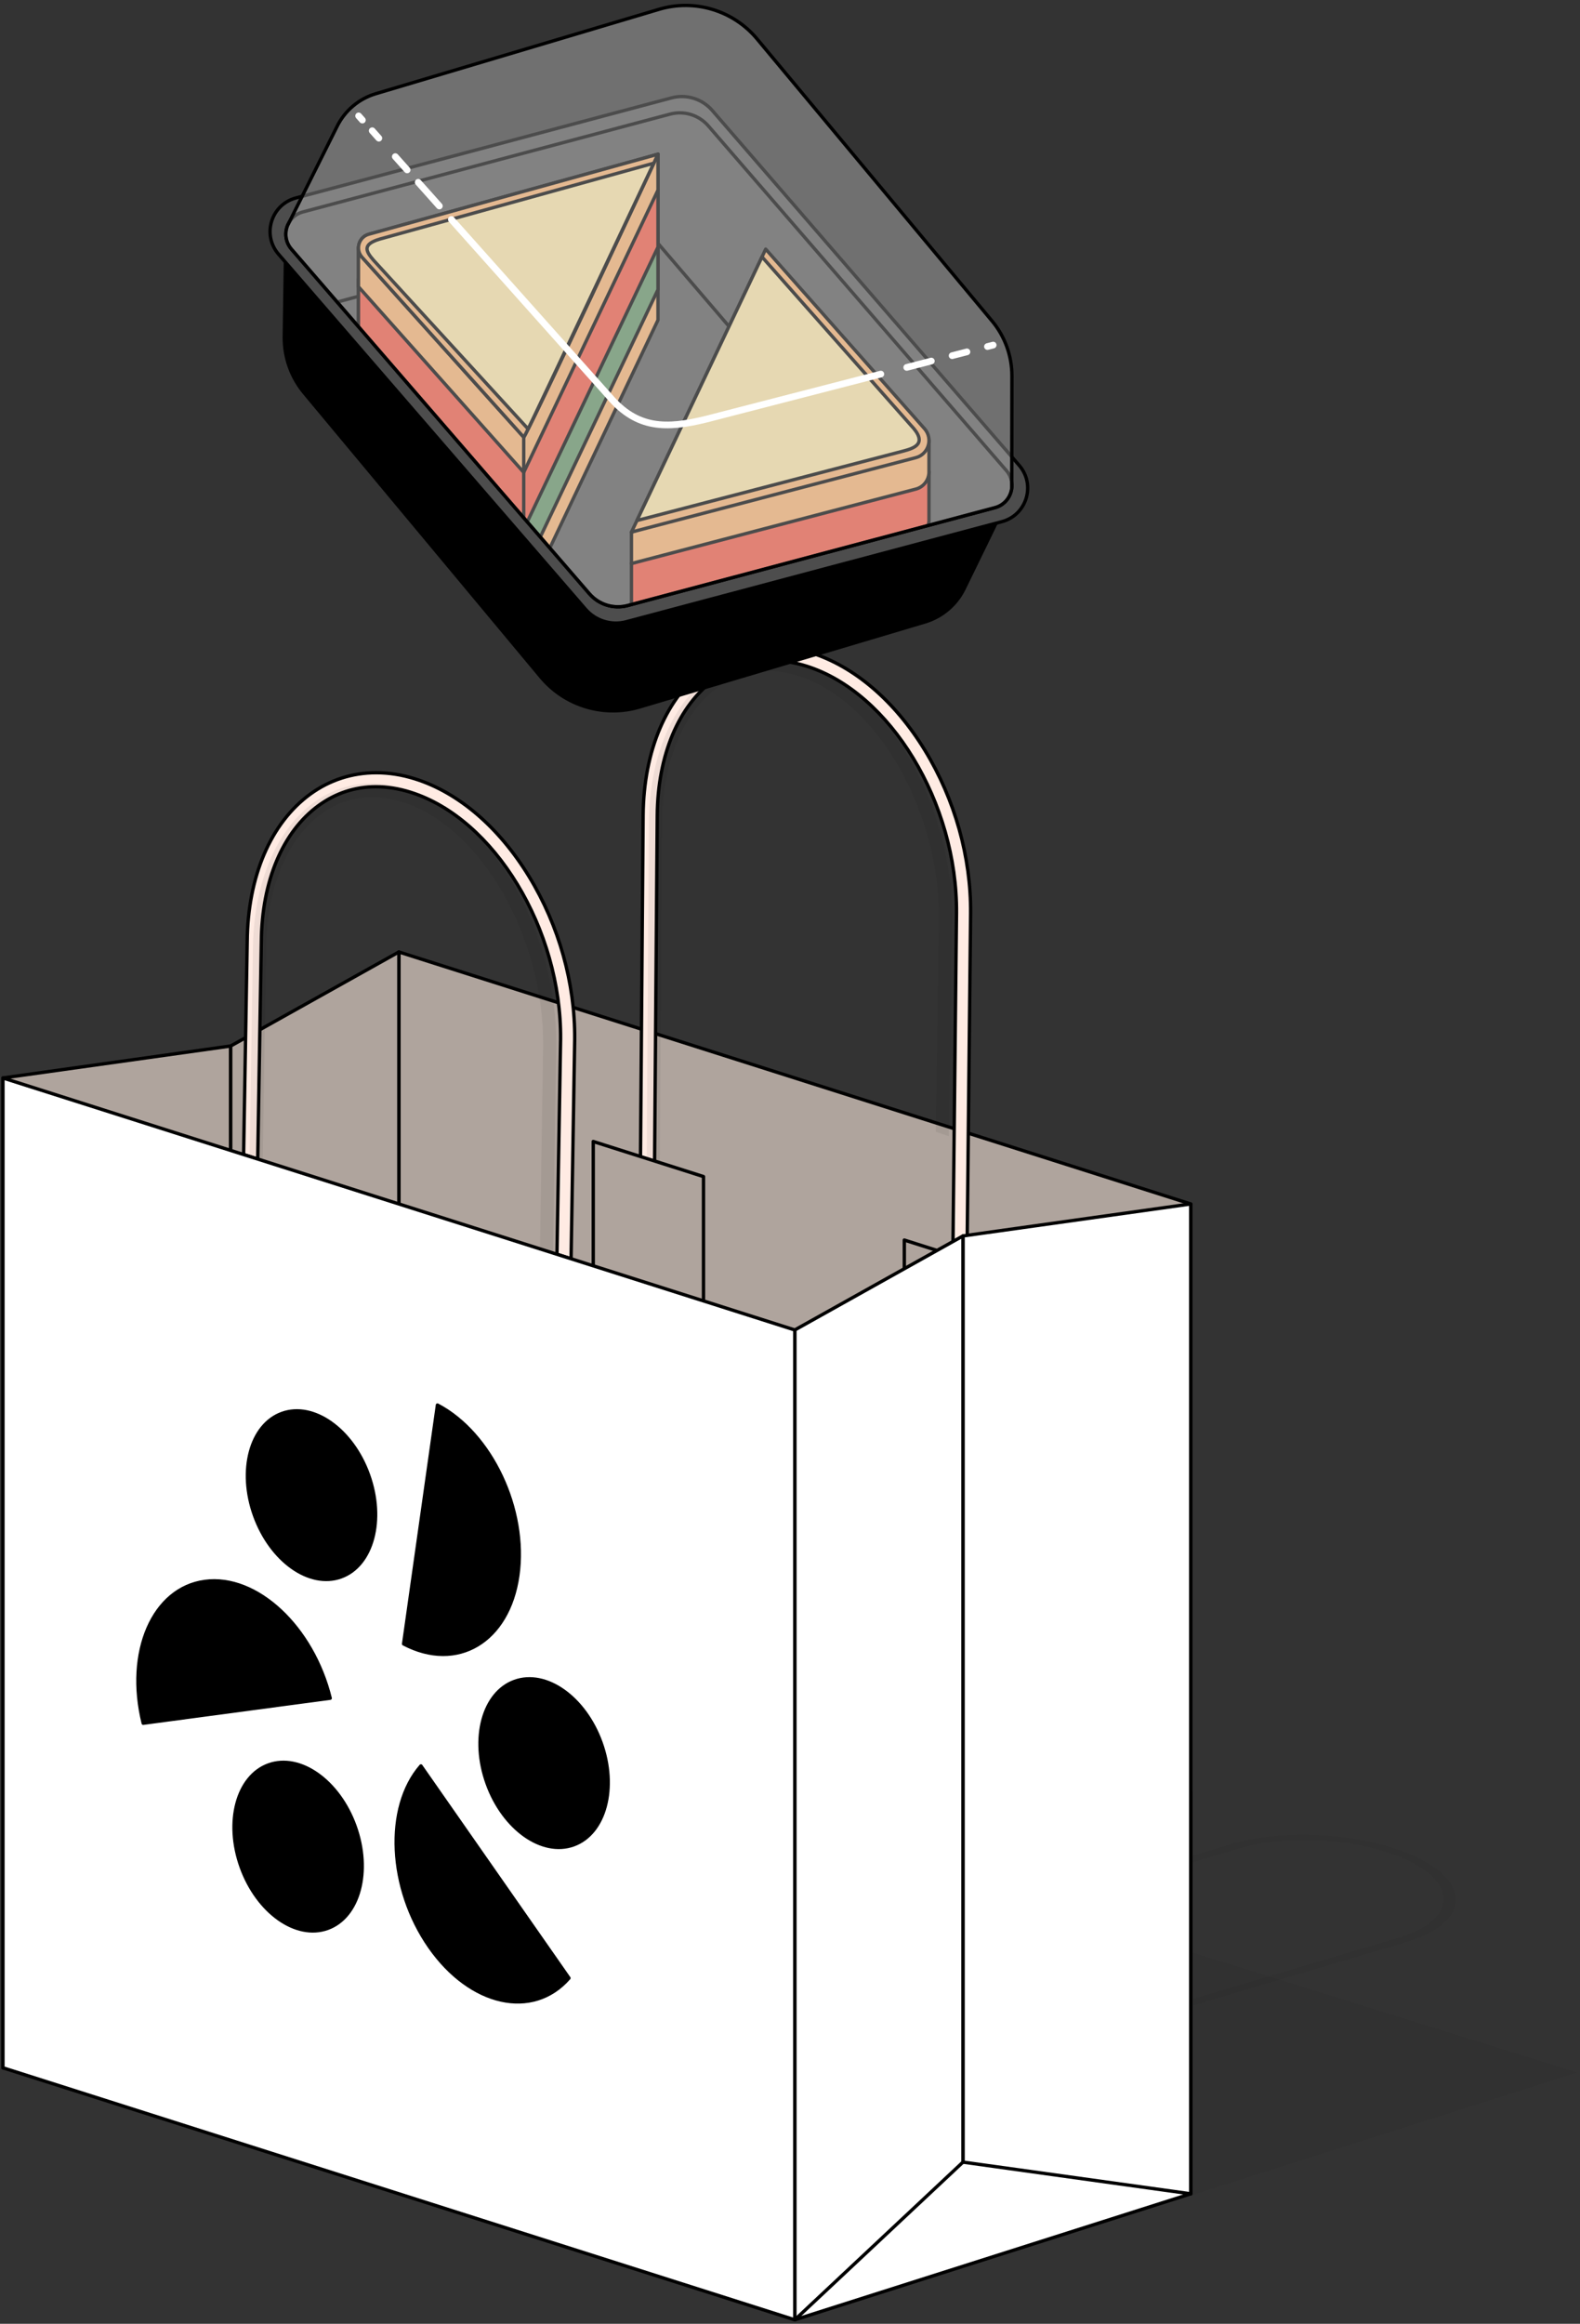 <svg width="370" height="544" viewBox="0 0 370 544" fill="none" xmlns="http://www.w3.org/2000/svg">
<rect x="0" y="0" width="370" height="544" fill="#333333" stroke="none"/>
<g opacity="0.2">
<path opacity="0.2" d="M270.357 472.164L329.064 454.719C342.833 450.627 344.908 442.135 333.689 435.788C322.471 429.441 302.141 427.606 288.372 431.698L229.665 449.143L231.463 450.161L290.171 432.715C302.743 428.979 321.239 430.648 331.482 436.444C341.725 442.239 339.838 449.965 327.265 453.701L268.558 471.147L270.357 472.164Z" fill="black"/>
<path opacity="0.2" d="M369.329 485.167L194.296 540.85V430.604L369.329 485.167Z" fill="black"/>
</g>
<path d="M93.406 222.857L278.839 281.849V513.571L93.406 454.579V222.857Z" fill="#AFA49D" stroke="black" stroke-width="0.785" stroke-linecap="round" stroke-linejoin="round"/>
<path d="M0.69 252.353L54.025 244.869V476.591L0.69 484.075V252.353Z" fill="#AFA49D" stroke="black" stroke-width="0.785" stroke-linecap="round" stroke-linejoin="round"/>
<path d="M93.406 222.857L54.024 244.869V476.591L93.406 454.579V222.857Z" fill="#AFA49D" stroke="black" stroke-width="0.785" stroke-linecap="round" stroke-linejoin="round"/>
<path d="M133.735 294.68L130.431 293.624L131.277 243.296C131.503 217.547 115.751 191.603 96.164 185.474C93.386 184.605 90.663 184.173 88.034 184.173C83.169 184.173 78.619 185.651 74.602 188.576C66.206 194.69 61.321 206.281 61.197 220.378L60.351 271.341L57.047 270.281L57.893 220.335C58.025 205.195 63.407 192.641 72.656 185.905C77.215 182.586 82.515 180.893 88.107 180.893C91.062 180.893 94.098 181.365 97.15 182.321C107.334 185.507 116.83 193.631 123.89 205.197C130.899 216.681 134.696 230.226 134.582 243.338L133.735 294.68Z" fill="#FFEBE3" stroke="black" stroke-width="0.785" stroke-linecap="round" stroke-linejoin="round"/>
<g opacity="0.4">
<g opacity="0.4">
<path opacity="0.4" d="M129.474 295.506L126.414 294.466L127.197 244.868C127.406 219.493 112.817 193.925 94.675 187.886C92.102 187.029 89.581 186.604 87.145 186.604C82.64 186.604 78.425 188.06 74.704 190.943C66.929 196.968 62.404 208.391 62.289 222.283L61.506 272.506L58.445 271.462L59.229 222.241C59.352 207.32 64.336 194.948 72.903 188.311C77.125 185.039 82.034 183.371 87.213 183.371C89.95 183.371 92.762 183.837 95.589 184.778C105.021 187.918 113.816 195.924 120.355 207.322C126.847 218.64 130.364 231.988 130.258 244.909L129.474 295.506V295.506Z" fill="black"/>
</g>
</g>
<path d="M226.449 294.457L223.145 293.402L223.991 213.771C224.217 188.022 208.465 162.078 188.878 155.949C186.1 155.08 183.377 154.648 180.748 154.648C175.883 154.648 171.333 156.126 167.315 159.052C158.92 165.165 154.034 176.756 153.911 190.853L153.065 300.919L149.761 299.86L150.607 190.81C150.739 175.67 156.12 163.116 165.37 156.38C169.928 153.061 175.229 151.368 180.821 151.368C183.776 151.368 186.812 151.84 189.864 152.796C200.048 155.982 209.544 164.106 216.604 175.672C223.613 187.156 227.41 200.701 227.295 213.813L226.449 294.457Z" fill="#FFEBE3" stroke="black" stroke-width="0.785" stroke-linecap="round" stroke-linejoin="round"/>
<g opacity="0.4">
<g opacity="0.4">
<path opacity="0.4" d="M222.188 265.981L219.128 264.941L219.911 215.343C220.12 189.968 205.531 164.401 187.389 158.361C184.816 157.504 182.295 157.079 179.859 157.079C175.354 157.079 171.139 158.535 167.418 161.418C159.643 167.443 155.117 178.866 155.003 192.758L154.219 318.348L151.159 317.304L151.943 192.716C152.065 177.795 157.049 165.423 165.617 158.786C169.838 155.514 174.748 153.846 179.927 153.846C182.664 153.846 185.476 154.312 188.303 155.253C197.735 158.393 206.53 166.399 213.069 177.797C219.561 189.115 223.078 202.463 222.972 215.384L222.188 265.981Z" fill="black"/>
</g>
</g>
<path d="M138.926 267.223L164.743 275.436V307.698L138.926 299.485V267.223Z" fill="#AFA49D" stroke="black" stroke-width="0.785" stroke-linecap="round" stroke-linejoin="round"/>
<path d="M211.769 290.294L237.586 298.507V330.769L211.769 322.556V290.294Z" fill="#AFA49D" stroke="black" stroke-width="0.785" stroke-linecap="round" stroke-linejoin="round"/>
<path d="M278.839 513.57L186.123 543.066V449.266L278.839 419.77V513.57Z" fill="white" stroke="black" stroke-width="0.785" stroke-linecap="round" stroke-linejoin="round"/>
<path d="M278.839 513.57L225.504 506.152V289.333L278.839 281.848V513.57Z" fill="white" stroke="black" stroke-width="0.785" stroke-linecap="round" stroke-linejoin="round"/>
<path d="M186.123 543.066L225.504 506.152V289.333L186.123 311.345V543.066Z" fill="white" stroke="black" stroke-width="0.785" stroke-linecap="round" stroke-linejoin="round"/>
<path d="M186.122 543.066L0.69 484.074V252.352L186.122 311.345V543.066Z" fill="white" stroke="black" stroke-width="0.785" stroke-linecap="round" stroke-linejoin="round"/>
<path d="M134.323 431.881C141.682 429.225 144.556 418.505 140.742 407.936C136.928 397.367 127.87 390.952 120.511 393.607C113.152 396.263 110.278 406.984 114.092 417.553C117.906 428.122 126.964 434.537 134.323 431.881Z" fill="black" stroke="black" stroke-width="0.785" stroke-linecap="round" stroke-linejoin="round"/>
<path d="M76.72 451.434C84.079 448.778 86.953 438.057 83.139 427.488C79.325 416.919 70.267 410.504 62.908 413.16C55.549 415.816 52.675 426.536 56.489 437.105C60.303 447.674 69.361 454.089 76.72 451.434Z" fill="black" stroke="black" stroke-width="0.785" stroke-linecap="round" stroke-linejoin="round"/>
<path d="M79.857 369.152C87.216 366.496 90.09 355.775 86.276 345.206C82.462 334.637 73.404 328.222 66.045 330.878C58.686 333.534 55.812 344.254 59.626 354.823C63.44 365.392 72.498 371.807 79.857 369.152Z" fill="black" stroke="black" stroke-width="0.785" stroke-linecap="round" stroke-linejoin="round"/>
<path d="M102.439 328.92C115.023 335.524 123.452 353.395 121.264 368.836C119.076 384.277 107.1 391.442 94.515 384.838L102.439 328.92Z" fill="black" stroke="black" stroke-width="0.785" stroke-linecap="round" stroke-linejoin="round"/>
<path d="M133.236 463.073C124.778 472.765 110.162 469.503 100.589 455.788C91.016 442.073 90.113 423.097 98.57 413.406L133.236 463.073V463.073Z" fill="black" stroke="black" stroke-width="0.785" stroke-linecap="round" stroke-linejoin="round"/>
<path d="M33.54 403.409C29.419 386.693 35.881 371.83 47.971 370.213C60.062 368.595 73.204 380.835 77.325 397.551L33.54 403.409Z" fill="black" stroke="black" stroke-width="0.785" stroke-linecap="round" stroke-linejoin="round"/>
<path d="M236.27 116.296L225.718 137.926C223.873 141.638 220.571 144.417 216.599 145.6L149.818 165.493C141.399 168.001 132.295 165.252 126.671 158.503L71.251 92C68.228 88.372 66.573 83.799 66.573 79.077L66.936 54.553L236.27 116.296Z" fill="black" stroke="black" stroke-width="0.785" stroke-linecap="round" stroke-linejoin="round"/>
<path d="M165.468 28.67C163.267 26.098 159.805 25.021 156.553 25.896L70.913 48.944C67.094 49.971 63.66 55.698 66.245 58.718L138.318 141.209C140.52 143.781 143.646 144.602 146.898 143.727L233.643 120.06C237.461 119.032 239.552 112.541 236.966 109.522L165.468 28.67Z" fill="#4D4D4D" stroke="black" stroke-width="0.785" stroke-linecap="round" stroke-linejoin="round"/>
<path d="M213.171 125.995L153.173 55.911C150.971 53.339 147.51 52.263 144.258 53.138L77.511 71.1L141.79 144.363L213.171 125.995H213.171Z" fill="#4D4D4D" stroke="black" stroke-width="0.785" stroke-linecap="round" stroke-linejoin="round"/>
<path d="M128.15 129.571L154.084 74.927V36.102L83.944 57.964V78.425L128.15 129.571Z" fill="#D89B62" stroke="black" stroke-width="0.785" stroke-linecap="round" stroke-linejoin="round"/>
<path d="M83.944 78.425L125.687 127.479L154.084 67.789V54.454L83.944 75.275V78.425Z" fill="#568059" stroke="black" stroke-width="0.785" stroke-linecap="round" stroke-linejoin="round"/>
<path d="M83.944 80.459L122.645 123.922L154.084 57.837V44.502L83.944 65.323V80.459Z" fill="#D44D3A" stroke="black" stroke-width="0.785" stroke-linecap="round" stroke-linejoin="round"/>
<path d="M83.944 67.124L122.645 110.587L154.084 44.502V36.102L83.944 57.964V67.124Z" fill="#D89B62" stroke="black" stroke-width="0.785" stroke-linecap="round" stroke-linejoin="round"/>
<path d="M122.645 102.345C123.238 102.149 154.084 36.102 154.084 36.102L86.373 54.83C84.004 55.486 83.151 58.403 84.794 60.231L122.645 102.345Z" fill="#00FFFF" stroke="black" stroke-width="0.785" stroke-linecap="round" stroke-linejoin="round"/>
<path d="M122.646 102.345V125.903" stroke="black" stroke-width="0.785" stroke-linecap="round" stroke-linejoin="round"/>
<path d="M147.869 143.137L214.438 125.718C216.326 125.224 217.469 123.588 217.547 121.863L217.551 110.392L147.869 131.924V143.137Z" fill="#D44D3A" stroke="black" stroke-width="0.785" stroke-linecap="round" stroke-linejoin="round"/>
<path d="M147.869 131.924L214.438 114.505C216.326 114.011 217.469 112.375 217.547 110.65L217.551 103.033L147.869 124.564V131.924V131.924Z" fill="#D89B62" stroke="black" stroke-width="0.785" stroke-linecap="round" stroke-linejoin="round"/>
<path d="M179.307 58.321L147.869 124.564L214.438 107.145C217.441 106.36 218.559 102.683 216.502 100.358L179.307 58.321V58.321Z" fill="#D89B62" stroke="black" stroke-width="0.785" stroke-linecap="round" stroke-linejoin="round"/>
<path d="M238.675 108.955L166.793 25.855C164.436 23.131 160.731 21.99 157.25 22.917L69.281 46.347C63.482 47.892 61.302 54.974 65.228 59.512L137.109 142.615C139.466 145.339 143.171 146.48 146.653 145.553L234.622 122.121C240.421 120.576 242.601 113.494 238.675 108.955ZM232.974 118.848L146.981 141.754C143.715 142.624 140.24 141.554 138.029 138.998L68.249 58.325C65.653 55.324 67.095 50.641 70.929 49.62L156.922 26.716C160.187 25.846 163.663 26.917 165.874 29.473L235.654 110.143C238.25 113.144 236.808 117.827 232.974 118.848Z" fill="#4D4D4D" stroke="black" stroke-width="0.785" stroke-linecap="round" stroke-linejoin="round"/>
<path d="M122.645 102.345C123.238 102.149 154.084 36.102 154.084 36.102L86.373 54.83C84.004 55.486 83.151 58.403 84.794 60.231L122.645 102.345Z" fill="#D89B62" stroke="black" stroke-width="0.785" stroke-linecap="round" stroke-linejoin="round"/>
<path d="M178.446 60.136L149.151 121.863L211.387 105.635C214.101 104.925 217.476 103.885 213.253 99.501L178.446 60.136Z" fill="#DCC792" stroke="black" stroke-width="0.785" stroke-linecap="round" stroke-linejoin="round"/>
<path d="M123.664 100.416C124.328 99.27 153.093 38.21 153.093 38.21L88.947 55.966C84.733 57.219 85.674 58.839 87.493 60.94L123.664 100.416Z" fill="#DCC792" stroke="black" stroke-width="0.785" stroke-linecap="round" stroke-linejoin="round"/>
<path opacity="0.3" d="M67.315 52.838C66.623 54.597 66.849 56.706 68.249 58.325L138.029 138.998C140.24 141.554 143.716 142.624 146.981 141.754L232.974 118.848C235.131 118.274 236.531 116.54 236.88 114.6L236.93 114.268L236.967 87.987C236.967 83.299 235.323 78.758 232.321 75.156L177.297 9.127C171.713 2.426 162.673 -0.304 154.314 2.186L88.008 21.938C84.064 23.112 80.785 25.872 78.954 29.557L67.316 52.838" fill="white"/>
<path d="M97.933 42.674L102.888 48.226" stroke="white" stroke-width="1.569" stroke-linecap="round" stroke-linejoin="round"/>
<path d="M92.572 36.668L95.346 39.775" stroke="white" stroke-width="1.569" stroke-linecap="round" stroke-linejoin="round"/>
<path d="M87.16 30.605L88.717 32.35" stroke="white" stroke-width="1.569" stroke-linecap="round" stroke-linejoin="round"/>
<path d="M83.982 27.129L84.86 28.112" stroke="white" stroke-width="1.569" stroke-linecap="round" stroke-linejoin="round"/>
<path d="M206.27 87.575L165.43 98.117C155.986 100.445 149.207 100.445 142.703 92.832L105.702 51.378" stroke="white" stroke-width="1.569" stroke-linecap="round" stroke-linejoin="round"/>
<path d="M218.094 84.523L212.338 86.008" stroke="white" stroke-width="1.569" stroke-linecap="round" stroke-linejoin="round"/>
<path d="M226.436 82.37L222.97 83.264" stroke="white" stroke-width="1.569" stroke-linecap="round" stroke-linejoin="round"/>
<path d="M232.576 80.785L231.24 81.129" stroke="white" stroke-width="1.569" stroke-linecap="round" stroke-linejoin="round"/>
<path d="M67.315 52.838C66.623 54.597 66.849 56.706 68.249 58.325L138.029 138.998C140.24 141.554 143.716 142.624 146.981 141.754L232.974 118.848C235.131 118.274 236.531 116.54 236.88 114.6L236.93 114.268L236.967 87.987C236.967 83.299 235.323 78.758 232.321 75.156L177.297 9.127C171.713 2.426 162.673 -0.304 154.314 2.186L88.008 21.938C84.064 23.112 80.785 25.872 78.954 29.557L67.316 52.838" stroke="black" stroke-width="0.785" stroke-linecap="round" stroke-linejoin="round"/>
</svg>
